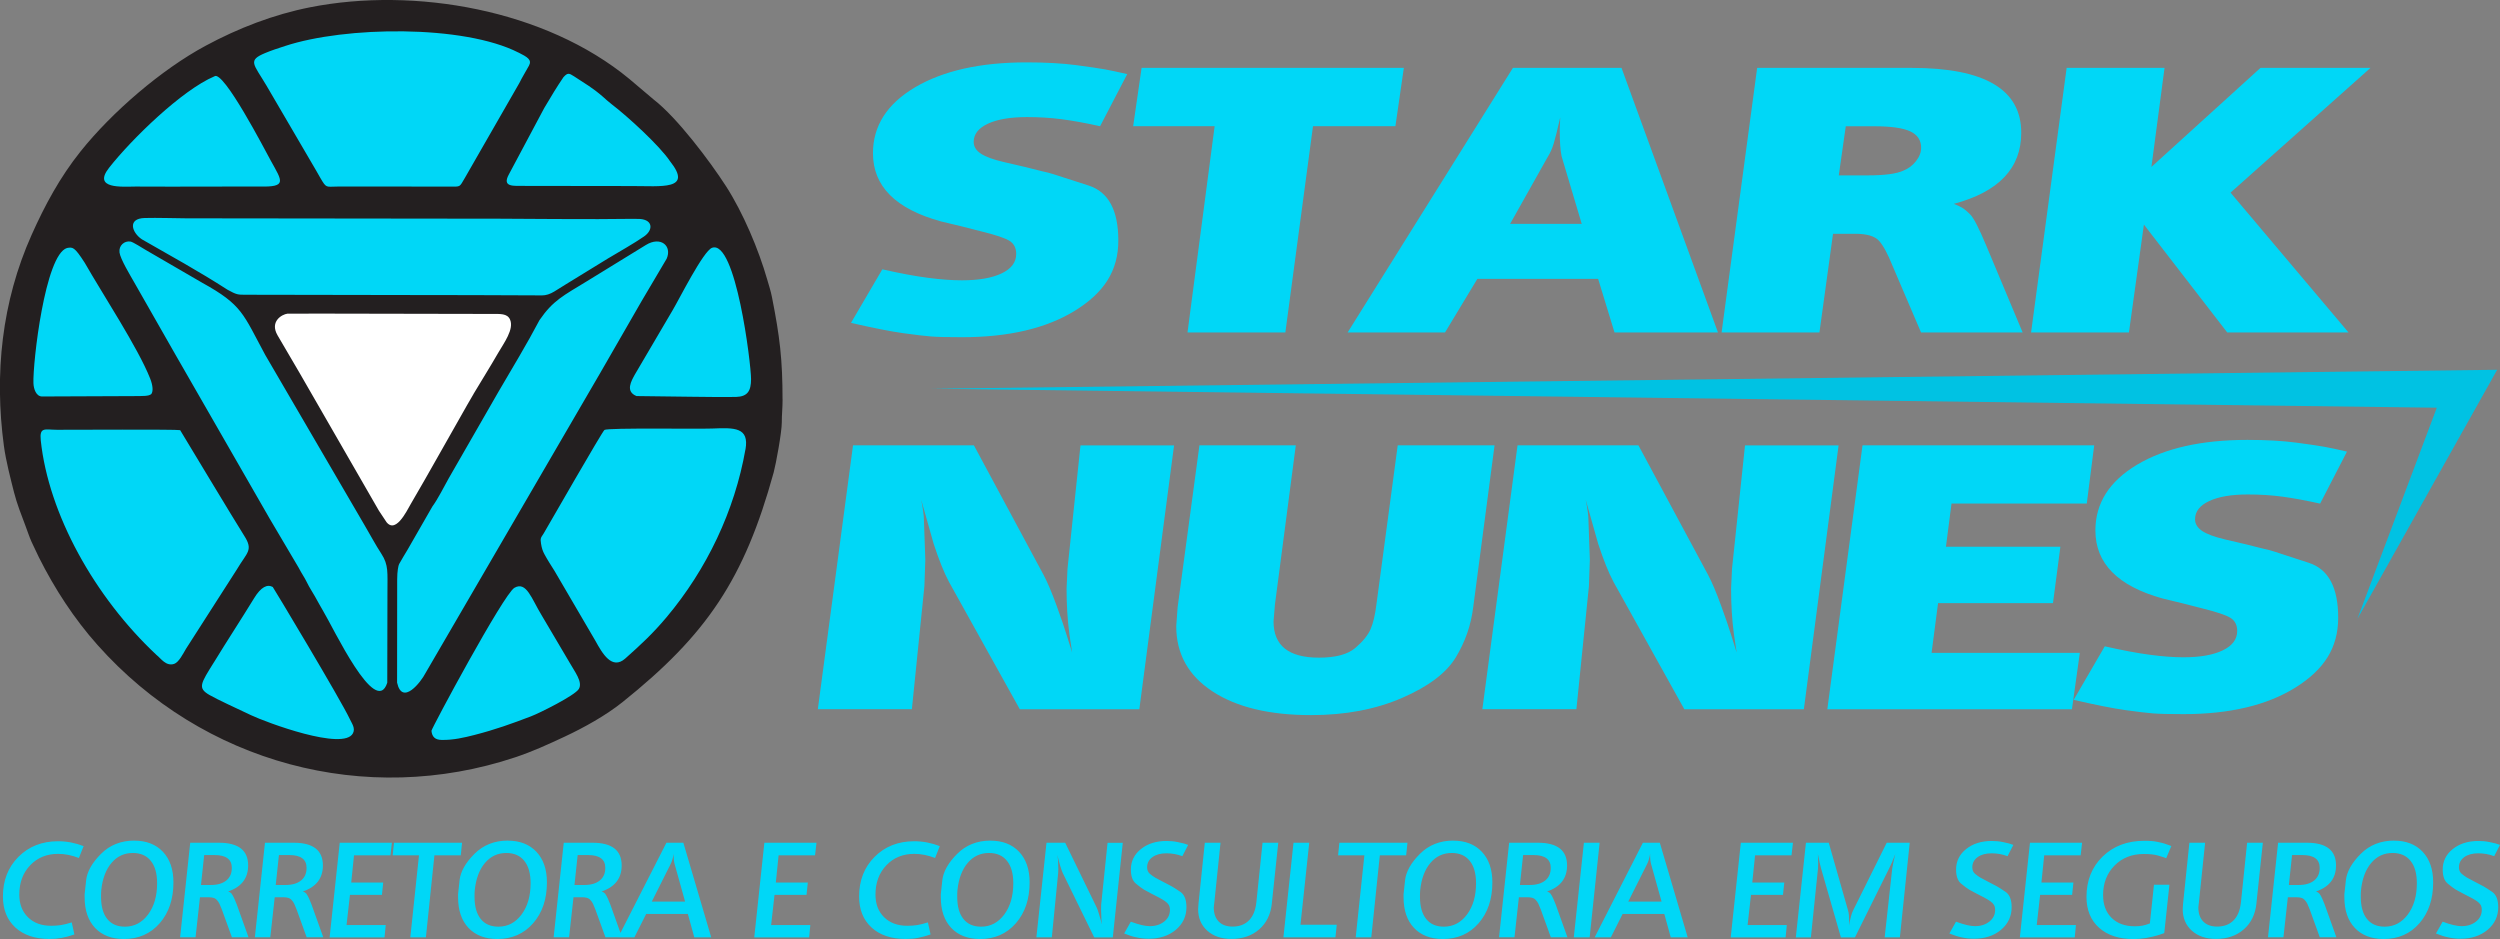 <?xml version="1.0" encoding="UTF-8"?>
<svg id="Layer_2" data-name="Layer 2" xmlns="http://www.w3.org/2000/svg" viewBox="0 0 539.11 202.5">
  <rect x="0" y="0" width="539.11" height="202.5" fill="#808080" stroke="none"/>
  <defs>
    <style>
      .cls-1, .cls-2 {
        fill: #00d7f7;
      }

      .cls-3 {
        fill: #231f20;
      }

      .cls-3, .cls-4, .cls-5, .cls-2 {
        fill-rule: evenodd;
      }

      .cls-4 {
        fill: #fff;
      }

      .cls-5 {
        fill: #00c2e3;
      }
    </style>
  </defs>
  <g id="Layer_1-2" data-name="Layer 1">
    <g>
      <path class="cls-1" d="m16.99,185.01c-1.51-.58-2.99-.88-4.45-.88-2.46,0-4.47.82-6.03,2.46-1.57,1.64-2.35,3.75-2.35,6.34,0,2.02.62,3.64,1.87,4.87,1.25,1.23,2.91,1.84,4.99,1.84.76,0,1.44-.05,2.07-.14.62-.09,1.42-.29,2.38-.59l.57,2.6c-.98.34-1.89.58-2.72.74-.83.15-1.72.23-2.66.23-3.1,0-5.54-.82-7.34-2.46-1.79-1.64-2.69-3.88-2.69-6.7,0-3.45,1.11-6.3,3.34-8.54,2.23-2.24,5.08-3.37,8.56-3.37,1.85,0,3.68.35,5.5,1.05l-1.02,2.57h0Zm11.96-3.73c2.61,0,4.67.8,6.18,2.4,1.51,1.6,2.27,3.8,2.27,6.59,0,3.62-.99,6.56-2.97,8.83-1.98,2.26-4.55,3.39-7.71,3.39-2.64,0-4.72-.8-6.22-2.39-1.5-1.59-2.25-3.8-2.25-6.61v-.68c0-.19.11-1.2.33-3.04.22-1.84,1.28-3.72,3.19-5.63,1.91-1.91,4.31-2.87,7.2-2.87h0Zm-7.11,10.65c-.02.19-.03.4-.04.62,0,.23-.01.4-.01.51v.34c0,2.06.44,3.64,1.33,4.76.89,1.12,2.16,1.67,3.82,1.67,2.02,0,3.68-.87,4.99-2.62,1.3-1.75,1.95-4,1.95-6.76,0-2.07-.45-3.68-1.36-4.81-.91-1.14-2.2-1.7-3.88-1.7-1.85,0-3.38.71-4.59,2.14-1.21,1.42-1.95,3.38-2.21,5.85h0Zm19.18-10.2h6.2c4.19,0,6.29,1.63,6.29,4.9,0,2.76-1.44,4.63-4.31,5.61.21.09.34.16.41.19.07.04.17.13.33.28.23.32.43.7.62,1.13.19.43.36.84.51,1.24l2.52,7.04h-3.58s-2.16-5.97-2.16-5.97c-.21-.55-.39-.97-.53-1.27-.14-.3-.36-.61-.67-.92-.3-.31-.86-.47-1.68-.47h-1.85l-.95,8.62h-3.33s2.18-20.39,2.18-20.39h0Zm2.33,9.11h2.13c1.42,0,2.53-.33,3.32-.97.8-.65,1.19-1.55,1.19-2.71,0-1.84-1.23-2.77-3.69-2.77h-2.27l-.69,6.45h0Zm13.79-9.11h6.2c4.19,0,6.29,1.63,6.29,4.9,0,2.76-1.44,4.63-4.31,5.61.21.09.34.16.41.19.07.04.17.13.33.28.23.32.43.7.62,1.13.19.43.36.84.51,1.24l2.52,7.04h-3.58s-2.16-5.97-2.16-5.97c-.21-.55-.39-.97-.53-1.27-.14-.3-.36-.61-.67-.92-.3-.31-.86-.47-1.68-.47h-1.85l-.95,8.62h-3.33s2.18-20.39,2.18-20.39h0Zm2.33,9.11h2.13c1.42,0,2.53-.33,3.32-.97.8-.65,1.19-1.55,1.19-2.71,0-1.84-1.23-2.77-3.69-2.77h-2.27l-.69,6.45h0Zm13.79-9.11h11.25l-.31,2.72h-7.86l-.6,5.86h6.9l-.28,2.66h-6.9l-.73,6.51h8.45l-.26,2.66h-11.84l2.18-20.4h0Zm11.7,0h14.68l-.28,2.72h-5.68l-1.84,17.68h-3.36l1.87-17.68h-5.67l.28-2.72h0Zm24.53-.45c2.61,0,4.67.8,6.18,2.4,1.51,1.6,2.27,3.8,2.27,6.59,0,3.62-.99,6.56-2.98,8.83-1.98,2.26-4.55,3.39-7.71,3.39-2.64,0-4.72-.8-6.22-2.39-1.5-1.59-2.25-3.8-2.25-6.61v-.68c0-.19.11-1.2.33-3.04s1.28-3.72,3.19-5.63c1.91-1.91,4.31-2.87,7.2-2.87h0Zm-7.11,10.65c-.02.19-.03.4-.04.62,0,.23-.01.4-.01.51v.34c0,2.06.44,3.64,1.33,4.76.89,1.12,2.16,1.67,3.82,1.67,2.02,0,3.68-.87,4.99-2.62,1.3-1.75,1.95-4,1.95-6.76,0-2.07-.45-3.68-1.36-4.81-.91-1.14-2.2-1.7-3.88-1.7-1.85,0-3.38.71-4.59,2.14-1.21,1.42-1.95,3.38-2.21,5.85h0Zm19.18-10.2h6.21c4.19,0,6.29,1.63,6.29,4.9,0,2.76-1.44,4.63-4.31,5.61.21.09.34.16.41.19.07.04.17.13.33.28.23.32.43.7.62,1.13.19.43.36.84.51,1.24l2.52,7.04h-3.58s-2.16-5.97-2.16-5.97c-.21-.55-.39-.97-.53-1.27-.14-.3-.36-.61-.67-.92-.3-.31-.86-.47-1.68-.47h-1.85l-.95,8.62h-3.33s2.18-20.39,2.18-20.39h0Zm2.33,9.11h2.13c1.42,0,2.53-.33,3.32-.97.8-.65,1.19-1.55,1.19-2.71,0-1.84-1.23-2.77-3.69-2.77h-2.27l-.69,6.45h0Zm19.82-9.11h3.65l6.01,20.4h-3.65l-1.39-5.04h-8.99l-2.54,5.04h-3.49s10.4-20.4,10.4-20.4h0Zm-3.17,12.7h7.2l-2.23-7.98c-.16-.55-.24-1.15-.24-1.81v-.54c-.08.49-.17.92-.29,1.31-.12.38-.26.73-.43,1.05l-4,7.97h0Zm24.28-12.7h11.25l-.31,2.72h-7.86l-.6,5.86h6.9l-.28,2.66h-6.9l-.73,6.51h8.45l-.25,2.66h-11.84l2.18-20.4h0Zm36.8,3.28c-1.51-.58-2.99-.88-4.45-.88-2.46,0-4.47.82-6.03,2.46-1.57,1.64-2.35,3.75-2.35,6.34,0,2.02.62,3.64,1.87,4.87,1.25,1.23,2.91,1.84,4.99,1.84.76,0,1.45-.05,2.07-.14.62-.09,1.42-.29,2.38-.59l.57,2.6c-.98.34-1.89.58-2.72.74s-1.72.23-2.66.23c-3.1,0-5.54-.82-7.34-2.46-1.79-1.64-2.69-3.88-2.69-6.7,0-3.45,1.11-6.3,3.34-8.54,2.23-2.24,5.08-3.37,8.56-3.37,1.85,0,3.68.35,5.5,1.05l-1.02,2.57h0Zm11.96-3.73c2.61,0,4.67.8,6.18,2.4,1.51,1.6,2.27,3.8,2.27,6.59,0,3.62-.99,6.56-2.97,8.83s-4.55,3.39-7.71,3.39c-2.64,0-4.72-.8-6.22-2.39-1.5-1.59-2.25-3.8-2.25-6.61v-.68c0-.19.11-1.2.33-3.04.22-1.84,1.28-3.72,3.19-5.63,1.91-1.91,4.31-2.87,7.2-2.87h0Zm-7.11,10.65c-.02.19-.03.4-.04.62,0,.23-.01.4-.01.51v.34c0,2.06.44,3.64,1.33,4.76.89,1.12,2.16,1.67,3.82,1.67,2.02,0,3.68-.87,4.99-2.62,1.3-1.75,1.95-4,1.95-6.76,0-2.07-.45-3.68-1.36-4.81-.91-1.14-2.2-1.7-3.88-1.7-1.85,0-3.38.71-4.59,2.14-1.21,1.42-1.95,3.38-2.21,5.85h0Zm19.18-10.2h4.05l6.8,13.98c.11.21.28.69.51,1.46.23.76.42,1.49.59,2.19l-.08-1.02-.08-2.18.02-1.07,1.38-13.35h3.28l-2.15,20.4h-4.01s-6.79-13.89-6.79-13.89c-.15-.32-.33-.84-.55-1.56-.22-.72-.42-1.5-.6-2.35l.14,1.13.06,1.92-.03.85-1.37,13.89h-3.33s2.18-20.39,2.18-20.39h0Zm18.22,17.03c1.71.64,3.07.96,4.07.96,1.24,0,2.28-.33,3.11-.99.83-.66,1.24-1.5,1.24-2.52,0-.43-.09-.79-.26-1.08-.17-.28-.44-.55-.81-.81-.37-.25-.79-.51-1.27-.76-.48-.25-1.04-.54-1.67-.86s-1.16-.61-1.59-.86c-.42-.25-1-.68-1.73-1.29-.73-.6-1.09-1.61-1.09-3.03,0-1.79.72-3.27,2.17-4.43,1.45-1.16,3.29-1.74,5.54-1.74.85,0,1.65.08,2.39.24.75.16,1.19.26,1.33.3.14.04.45.14.92.31l-1.25,2.43c-.62-.23-1.21-.39-1.77-.48-.56-.09-1.11-.14-1.66-.14-1.25,0-2.25.27-3.02.82-.76.55-1.15,1.28-1.15,2.21,0,.58.19,1.04.57,1.37.38.33.77.61,1.18.85.41.24,1,.55,1.79.95.78.4,1.36.7,1.74.91.38.21,1.01.61,1.88,1.2.88.59,1.32,1.7,1.32,3.32,0,1.96-.77,3.58-2.29,4.87-1.53,1.28-3.48,1.92-5.84,1.92-.93,0-1.83-.1-2.72-.31-.7-.13-1.56-.41-2.58-.82l1.44-2.55h0Zm30.4-3.93c-.25,2.34-1.15,4.2-2.72,5.57-1.57,1.38-3.57,2.07-6.01,2.07-2.15,0-3.89-.59-5.2-1.77-1.31-1.18-1.97-2.73-1.97-4.65l.08-1.22,1.36-13.1h3.39l-1.33,12.82-.13,1.11c0,1.31.35,2.32,1.06,3.06.71.73,1.71,1.09,2.99,1.09,1.5,0,2.68-.45,3.56-1.35.88-.9,1.4-2.2,1.58-3.91l1.33-12.82h3.39l-1.39,13.1h0Zm4.67-13.1h3.39l-1.89,17.68h7.82l-.28,2.72h-11.22l2.18-20.4h0Zm9.89,0h14.68l-.28,2.72h-5.68l-1.84,17.68h-3.36l1.87-17.68h-5.67l.28-2.72h0Zm24.54-.45c2.61,0,4.67.8,6.18,2.4,1.51,1.6,2.27,3.8,2.27,6.59,0,3.62-.99,6.56-2.97,8.83s-4.55,3.39-7.71,3.39c-2.64,0-4.72-.8-6.22-2.39-1.5-1.59-2.25-3.8-2.25-6.61v-.68c0-.19.11-1.2.33-3.04.22-1.84,1.28-3.72,3.19-5.63,1.91-1.91,4.31-2.87,7.2-2.87h0Zm-7.11,10.65c-.02.19-.03.4-.04.62,0,.23-.01.4-.01.51v.34c0,2.06.44,3.64,1.33,4.76.89,1.12,2.16,1.67,3.82,1.67,2.02,0,3.68-.87,4.99-2.62,1.3-1.75,1.95-4,1.95-6.76,0-2.07-.45-3.68-1.36-4.81-.91-1.14-2.2-1.7-3.88-1.7-1.85,0-3.38.71-4.59,2.14-1.21,1.42-1.95,3.38-2.21,5.85h0Zm19.18-10.2h6.2c4.19,0,6.29,1.63,6.29,4.9,0,2.76-1.44,4.63-4.31,5.61.21.09.34.16.41.19.07.04.17.13.33.28.23.32.43.7.62,1.13.19.43.36.84.51,1.24l2.52,7.04h-3.58s-2.16-5.97-2.16-5.97c-.21-.55-.39-.97-.53-1.27-.14-.3-.36-.61-.67-.92-.3-.31-.86-.47-1.68-.47h-1.85l-.95,8.62h-3.33s2.18-20.39,2.18-20.39h0Zm2.33,9.11h2.13c1.42,0,2.53-.33,3.32-.97.8-.65,1.19-1.55,1.19-2.71,0-1.84-1.23-2.77-3.69-2.77h-2.27l-.69,6.45h0Zm13.79-9.11h3.39l-2.15,20.4h-3.42s2.18-20.4,2.18-20.4h0Zm12.72,0h3.65l6.01,20.4h-3.65l-1.39-5.04h-8.99l-2.54,5.04h-3.49s10.4-20.4,10.4-20.4h0Zm-3.17,12.7h7.2l-2.23-7.98c-.16-.55-.24-1.15-.24-1.81v-.54c-.08.49-.17.92-.29,1.31-.12.38-.26.73-.43,1.05l-4,7.97h0Zm24.28-12.7h11.25l-.31,2.72h-7.86l-.6,5.86h6.9l-.28,2.66h-6.9l-.73,6.51h8.45l-.25,2.66h-11.84l2.18-20.4h0Zm14.05,0h4.92s4.18,14.66,4.18,14.66c.15.48.22,1.27.22,2.36v.85c.22-1.49.5-2.56.83-3.22l7.27-14.65h4.96s-2.12,20.4-2.12,20.4h-3.28l1.63-14.85c.04-.28.11-.69.23-1.23.11-.54.25-1.16.42-1.88l-.68,1.73-.57,1.24-7.44,15h-3.03l-4.31-14.99c-.17-.62-.39-1.61-.65-2.97l.06,2.01-.04,1.1-1.53,14.85h-3.25l2.18-20.4h0Zm32.38,17.03c1.71.64,3.07.96,4.07.96,1.24,0,2.28-.33,3.11-.99.83-.66,1.24-1.5,1.24-2.52,0-.43-.09-.79-.26-1.08-.17-.28-.44-.55-.81-.81-.37-.25-.79-.51-1.27-.76-.48-.25-1.04-.54-1.67-.86s-1.16-.61-1.59-.86c-.42-.25-1-.68-1.73-1.29-.73-.6-1.09-1.61-1.09-3.03,0-1.79.72-3.27,2.17-4.43,1.45-1.16,3.29-1.74,5.54-1.74.85,0,1.65.08,2.39.24.75.16,1.19.26,1.33.3.14.04.45.14.92.31l-1.25,2.43c-.62-.23-1.21-.39-1.77-.48-.56-.09-1.11-.14-1.66-.14-1.25,0-2.25.27-3.02.82-.76.55-1.15,1.28-1.15,2.21,0,.58.19,1.04.57,1.37.38.33.77.61,1.18.85.41.24,1,.55,1.79.95.78.4,1.36.7,1.74.91.38.21,1.01.61,1.88,1.2.88.59,1.32,1.7,1.32,3.32,0,1.96-.77,3.58-2.29,4.87-1.53,1.28-3.48,1.92-5.84,1.92-.93,0-1.83-.1-2.72-.31-.7-.13-1.56-.41-2.58-.82l1.44-2.55h0Zm15.92-17.03h11.25l-.31,2.72h-7.86l-.6,5.86h6.9l-.28,2.66h-6.9l-.73,6.51h8.45l-.25,2.66h-11.84l2.18-20.4h0Zm29.41,3.34c-.13-.06-.28-.11-.45-.17-.17-.06-.62-.19-1.35-.41-.73-.22-1.75-.33-3.07-.33-2.55,0-4.65.83-6.29,2.49-1.64,1.66-2.47,3.78-2.47,6.37,0,2.07.61,3.72,1.84,4.92,1.23,1.21,2.9,1.81,5.02,1.81.62,0,1.17-.05,1.64-.14.47-.09,1-.25,1.59-.48l.88-8.34h3.33s-1.11,10.43-1.11,10.43l-1.16.4c-.93.28-1.84.5-2.75.65-.91.15-1.81.23-2.72.23-3.14,0-5.61-.81-7.42-2.43-1.81-1.62-2.72-3.84-2.72-6.65,0-3.55,1.16-6.45,3.48-8.71,2.32-2.26,5.33-3.4,9.01-3.4,1.17,0,2.12.08,2.85.24.73.16,1.23.28,1.5.37.27.09.76.26,1.46.52l-1.11,2.63h0Zm19.44,9.76c-.25,2.34-1.15,4.2-2.72,5.57-1.57,1.38-3.57,2.07-6.01,2.07-2.15,0-3.89-.59-5.2-1.77-1.31-1.18-1.97-2.73-1.97-4.65l.08-1.22,1.36-13.1h3.39l-1.33,12.82-.13,1.11c0,1.31.35,2.32,1.06,3.06.71.73,1.71,1.09,2.99,1.09,1.5,0,2.68-.45,3.56-1.35.88-.9,1.4-2.2,1.58-3.91l1.33-12.82h3.39l-1.39,13.1h0Zm4.67-13.1h6.2c4.19,0,6.29,1.63,6.29,4.9,0,2.76-1.44,4.63-4.31,5.61.21.09.34.16.41.19.07.04.17.13.33.28.23.32.43.7.62,1.13.19.43.36.84.51,1.24l2.52,7.04h-3.58s-2.16-5.97-2.16-5.97c-.21-.55-.39-.97-.53-1.27-.14-.3-.36-.61-.67-.92-.3-.31-.86-.47-1.68-.47h-1.85l-.95,8.62h-3.33s2.18-20.39,2.18-20.39h0Zm2.33,9.11h2.13c1.42,0,2.53-.33,3.32-.97.8-.65,1.19-1.55,1.19-2.71,0-1.84-1.23-2.77-3.69-2.77h-2.27l-.69,6.45h0Zm22.66-9.56c2.61,0,4.67.8,6.18,2.4,1.51,1.6,2.27,3.8,2.27,6.59,0,3.62-.99,6.56-2.97,8.83s-4.55,3.39-7.71,3.39c-2.64,0-4.72-.8-6.22-2.39-1.5-1.59-2.25-3.8-2.25-6.61v-.68c0-.19.11-1.2.33-3.04.22-1.84,1.28-3.72,3.19-5.63,1.91-1.91,4.31-2.87,7.2-2.87h0Zm-7.11,10.65c-.02.19-.03.4-.04.62,0,.23-.01.4-.01.51v.34c0,2.06.44,3.64,1.33,4.76.89,1.12,2.16,1.67,3.82,1.67,2.02,0,3.68-.87,4.99-2.62,1.3-1.75,1.95-4,1.95-6.76,0-2.07-.45-3.68-1.36-4.81-.91-1.14-2.2-1.7-3.88-1.7-1.85,0-3.38.71-4.59,2.14-1.21,1.42-1.95,3.38-2.21,5.85h0Zm17.62,6.83c1.71.64,3.07.96,4.07.96,1.24,0,2.28-.33,3.11-.99.83-.66,1.24-1.5,1.24-2.52,0-.43-.08-.79-.25-1.08-.17-.28-.44-.55-.81-.81-.37-.25-.79-.51-1.28-.76-.48-.25-1.04-.54-1.67-.86-.63-.32-1.16-.61-1.59-.86-.42-.25-1-.68-1.73-1.29-.73-.6-1.09-1.61-1.09-3.03,0-1.79.72-3.27,2.17-4.43,1.45-1.16,3.29-1.74,5.54-1.74.85,0,1.65.08,2.39.24.75.16,1.19.26,1.33.3s.45.14.92.31l-1.25,2.43c-.62-.23-1.21-.39-1.77-.48-.56-.09-1.11-.14-1.66-.14-1.25,0-2.25.27-3.02.82-.76.55-1.15,1.28-1.15,2.21,0,.58.19,1.04.57,1.37.38.33.77.61,1.18.85.41.24,1,.55,1.78.95.78.4,1.36.7,1.74.91.38.21,1.01.61,1.88,1.2.88.59,1.32,1.7,1.32,3.32,0,1.96-.77,3.58-2.29,4.87-1.53,1.28-3.48,1.92-5.84,1.92-.93,0-1.83-.1-2.72-.31-.7-.13-1.56-.41-2.58-.82l1.45-2.55h0Z"/>
      <polygon class="cls-4" points="53.61 65.69 115.19 66.44 84.31 118.04 53.61 65.69 53.61 65.69"/>
      <path class="cls-2" d="m84.45,1.19c45.41,0,82.23,36.81,82.23,82.23s-36.81,82.23-82.23,82.23S2.22,128.83,2.22,83.41,39.04,1.19,84.45,1.19h0Zm-29.91,65.03l29.77,51.82,30.87-51.6-60.64-.22h0Z"/>
      <path class="cls-3" d="m124.8,148.6c-.87,1.39-8.41,5.16-10.31,5.88-4.12,1.57-7.68,2.86-12.21,4.02-2.16.55-4.54,1.12-7.09,1.06-1.35-.03-2.02-.65-2.15-1.96-.04-.42,15.56-29.5,17.89-30.84,2.6-1.5,3.7,2.37,5.86,5.9l6.03,10.21c1.1,1.97,2.93,4.23,1.98,5.74h0Zm43.96-62.45c0,1.87-.18,3.25-.17,4.94.01,2.07-1.28,9.08-1.75,10.78-6.32,22.96-14.39,34.98-32.64,49.57-3.56,2.85-8.31,5.49-12.49,7.44-3.6,1.68-6.82,3.16-10.58,4.42-32.29,10.77-67.41,1.28-90.08-24.19-5.07-5.69-9.25-12.12-12.66-18.92-.53-1.07-1.09-2.26-1.59-3.35-.49-1.1-.85-2.24-1.31-3.45-.86-2.27-1.85-4.78-2.47-7.23-.79-3.14-1.74-6.76-2.18-10-2.09-15.57-.46-31.09,5.96-45.47,2.87-6.43,6.14-12.49,10.56-18.02,6.82-8.54,17.5-17.7,26.96-22.79,7.07-3.81,14.67-6.75,22.56-8.31,22.54-4.45,50.76.51,68.84,15.46l5.26,4.45c5.04,3.89,12.1,13.28,15.57,18.66,3.7,5.75,7.04,13.66,8.91,20.19.38,1.33.74,2.37,1.01,3.75,1.7,8.57,2.28,13.47,2.28,22.07h0Zm-122.59,56.62c2.8-4.59,5.82-9.18,8.62-13.76,1.5-2.46,2.86-3.08,4.03-2.43.09.05,14.66,24.3,16.64,28.53.45.95,1.2,1.93.66,3-1.98,3.93-18.78-2.36-22-3.89-3.18-1.52-7.17-3.32-8.95-4.35-2.6-1.51-1.92-2.42.99-7.09h0Zm114.58-45.86c-2.33,13.26-8.34,25.86-17.01,36.19-2.97,3.53-5.44,5.82-8.91,8.91-2.86,2.53-4.92-1.07-6.44-3.83l-8.79-15.03c-.76-1.22-1.5-2.34-2.19-3.62-.39-.72-.58-1.31-.74-2.28-.2-1.25-.03-1.27.56-2.2,1.08-1.83,12.65-22.03,13.12-22.34.74-.49,20.22-.17,23.25-.3,4.81-.2,7.99-.27,7.16,4.5h0Zm-151.96-1.94c-.31-2.99.91-2.3,3.49-2.29,2.75.01,25.92-.12,26.57.08,0,0,12.21,20.28,13.8,22.75,2.04,3.19.64,3.54-1.58,7.3l-10.96,17.1c-.59.99-1.54,2.93-2.57,3.26-1.76.56-2.86-1.21-3.79-1.93-13.39-12.54-23.29-30.44-24.96-46.27h0Zm144.75-41.53c5.11-1.89,8.43,25.01,8.42,28.3,0,2.55-.73,3.78-3.24,3.86-3.21.1-15.69-.15-21.46-.19-2.49-1-1.1-3.28-.35-4.66l8.16-13.89c1.39-2.33,6.59-12.73,8.47-13.42h0Zm-139.09.04c1.22-.2,1.56-.34,3.83,3.2,3.83,6.71,11.52,18.39,14.1,24.95.6,1.52.68,2.76.25,3.34-.56.48-1.62.44-4.3.45l-19.25.08c-1.28,0-1.83-1.61-1.87-2.88-.16-4.38,2.5-27.71,7.24-29.14h0Zm87.67,31.48c-.49.83-.87,1.51-1.36,2.34-4.05,7.07-8.06,14.35-12.16,21.35-.86,1.45-3.53,7.21-5.66,3.33l-1.23-1.85-17.12-29.73-4.75-8.11c-1.71-2.98.96-4.5,2.15-4.65,2.93,0,5.05,0,7.98-.01l36.16.07c1.72,0,3.24-.12,3.84,1.17.96,2.1-1.31,5.1-2.57,7.28-1.74,3.03-3.52,5.84-5.29,8.81h0Zm41.63-29.15l-5.39,9.12-8.96,15.56-37.65,64.67c-.94,1.87-5,7.12-6.12,2.05l.02-22.27c0-1.79.26-3.01.41-3.29.59-1.08,1.24-2.11,1.83-3.11l5.34-9.3c1.23-1.68,2.5-4.26,3.56-6.14l10.69-18.6c2.94-5.03,6.16-10.34,8.86-15.47,2.94-4.27,5.14-5.27,10.2-8.37l12.76-7.84c3.17-1.94,5.69.2,4.45,3h0Zm-117.98-1.41c-.18-1.43,1.03-2.52,2.37-2.31.53.08,2.64,1.44,3.21,1.77l12.28,7.13c8.66,4.79,8.76,6.65,13.56,15.54l21.45,36.77c1.25,2.1,2.29,4.12,3.59,6.1,1.6,2.47,1.31,4.04,1.32,8.39,0,6.42-.02,13.02-.04,19.44-2.49,7.7-11.67-11.94-13.82-15.46-.59-1-1.18-2.09-1.78-3.16-.57-1.01-1.19-1.91-1.73-3.03-.53-1.1-1.15-1.92-1.78-3.16l-6.29-10.65-20.34-35.4-8.84-15.5c-.84-1.49-2.98-5-3.17-6.46h0Zm105.56,1.2l-9.4,5.77-2.41,1.5c-.86.53-1.79.84-2.62.83-10-.07-19.99-.06-29.99-.08l-34.05-.06c-1.56,0-1.87-.01-3.83-1.1-6-3.88-12.26-7.31-18.45-10.86-2.12-1.43-3.18-4.47.61-4.59,2.59-.08,7.09.07,8.98.07l67.57.08c2.55,0,20.68.18,28.86.03.55-.01,1.04,0,1.47.03,2.76.24,2.8,2.41.8,3.78-2.23,1.54-5.16,3.17-7.53,4.6h0Zm-18.13-15.52c-2.49,0-5.01.33-3.45-2.5l7.62-14.3c1.67-2.81,2.61-4.38,4.13-6.63.9-.99,1.19-.91,2.29-.19,2.46,1.62,3.93,2.42,6.2,4.38.67.58,1.06.98,1.9,1.63,3.43,2.61,10.35,8.94,12.59,12.29,5.04,6.33-1.89,5.34-8.35,5.36l-22.93-.03h0ZM46.23,16.46c1.93-1.46,10.93,15.95,12.2,18.25,2.42,4.38,3.57,5.68-2.57,5.51l-19.05.03-7.58-.02c-2.87.02-9.36.59-5.7-4.06,4.86-6.18,15.7-16.74,22.71-19.71h0Zm65.58-5.13c1.89.96,2.96,1.55,2.26,2.83-.74,1.36-1.38,2.34-2.08,3.75l-8.5,14.8c-.43.7-2.05,3.63-3.23,5.63-1.23,2.07-.86,1.9-3.25,1.9-2.89,0-7.89-.01-9.04-.01h-15.21c-2.5.01-2.34.43-3.69-1.88-.35-.6-.68-1.2-.89-1.56l-10.74-18.37c-2.75-4.65-4.11-5.37-.27-6.98,1.44-.6,2.8-1.03,4.3-1.52,12.96-4.27,38.49-4.63,50.34,1.42h0Z"/>
      <path class="cls-1" d="m190.27,58.08c3.84.87,7.12,1.48,9.84,1.83,2.73.36,5.17.54,7.32.54,3.63,0,6.49-.5,8.58-1.5,2.09-1,3.13-2.4,3.13-4.18,0-1.27-.47-2.2-1.41-2.81-.94-.61-3.03-1.31-6.26-2.1l-4.04-1.03-4.54-1.09c-9.76-2.69-14.64-7.58-14.64-14.7,0-5.89,3.03-10.63,9.09-14.22,6.06-3.57,14.07-5.37,24.03-5.37,4.11,0,7.66.2,10.65.59,2.99.4,5.06.7,6.21.91,1.14.21,2.76.55,4.85,1.03l-5.85,11.24c-3.1-.69-5.84-1.19-8.23-1.5-2.39-.32-4.9-.47-7.52-.47-3.57,0-6.38.47-8.43,1.42-2.05.95-3.08,2.27-3.08,3.94,0,1,.52,1.85,1.56,2.53,1.04.69,2.71,1.29,5,1.82l4.44,1.03,3.74.94c1.01.21,1.87.44,2.57.67.71.24,3.2,1.04,7.47,2.41,4.27,1.37,6.41,5.31,6.41,11.86s-3.1,11.24-9.29,15.09c-6.19,3.84-14.34,5.76-24.43,5.76-3.1,0-5.32-.05-6.66-.16-1.35-.11-3.35-.34-6.01-.71-2.66-.37-6.41-1.11-11.26-2.22l6.76-11.55h0Zm55.93-43.44h56.53l-1.82,12.58h-17.77l-5.96,44.47h-21.1l5.85-44.47h-17.57l1.82-12.58h0Zm80.05,0h23.42l20.8,57.05h-22.31l-3.53-11.55h-26.05l-6.97,11.55h-21l35.64-57.05h0Zm-.61,33.63h15.45l-4.34-14.56c-.27-1.27-.4-3.16-.4-5.7l.1-2.69c-.61,2.69-1.08,4.58-1.41,5.66-.34,1.08-.74,1.99-1.21,2.73l-8.18,14.56h0Zm53.3-33.63h33.31c15.75,0,23.62,4.66,23.62,13.98,0,7.65-4.85,12.75-14.54,15.34.67.26,1.24.53,1.72.79.47.26,1.08.76,1.82,1.5.74.74,1.88,2.95,3.43,6.66l7.87,18.78h-21.91l-6.16-14.4c-1.01-2.53-1.97-4.31-2.88-5.34-.91-1.03-2.64-1.54-5.2-1.54h-4.74l-2.93,21.28h-21.1l7.67-57.05h0Zm17.57,23.18h6.26c3.63,0,6.19-.34,7.67-1.02,1.08-.42,1.99-1.11,2.73-2.04.74-.95,1.11-1.91,1.11-2.91,0-1.62-.79-2.8-2.37-3.53-1.58-.73-4.16-1.09-7.72-1.09h-6.16l-1.51,10.6h0Zm49.16-23.18h21.1l-2.83,21.36,23.52-21.36h23.72l-30.18,26.9,25.44,30.15h-26.15l-17.97-23.26-3.23,23.26h-21.1l7.67-57.05h0Z"/>
      <path class="cls-1" d="m183.95,96.04h26.07l14.98,27.86c.87,1.63,1.82,3.87,2.85,6.71,1.03,2.84,1.75,4.93,2.15,6.28.4,1.34.8,2.62,1.2,3.83l-.6-4.03c-.4-3-.6-6.26-.6-9.79l.2-4.26,2.8-26.6h20.18l-7.49,56.91h-25.77l-15.28-27.47c-1.07-2-2.16-4.74-3.3-8.21l-2.7-9.55c.4,2,.6,3.47.6,4.42l.3,8.6-.2,5.68-2.7,26.52h-20.28l7.59-56.91h0Zm133.74,34.89c-.47,3.84-1.71,7.45-3.75,10.81-2.03,3.37-5.89,6.29-11.59,8.76-5.69,2.47-12.24,3.71-19.63,3.71-8.99,0-16.08-1.71-21.28-5.13-5.2-3.42-7.79-8.1-7.79-14.05l.3-4.1,4.7-34.89h20.78l-4.5,34.34-.3,3.63c0,5.21,3.26,7.81,9.79,7.81,3.6,0,6.21-.7,7.84-2.09,1.63-1.39,2.73-2.75,3.3-4.06.57-1.32.98-3.08,1.25-5.29l4.6-34.34h20.88l-4.6,34.89h0Zm9.56-34.89h26.07l14.98,27.86c.87,1.63,1.82,3.87,2.85,6.71,1.03,2.84,1.75,4.93,2.15,6.28.4,1.34.8,2.62,1.2,3.83l-.6-4.03c-.4-3-.6-6.26-.6-9.79l.2-4.26,2.8-26.6h20.18l-7.49,56.91h-25.77l-15.28-27.47c-1.07-2-2.16-4.74-3.3-8.21l-2.7-9.55c.4,2,.6,3.47.6,4.42l.3,8.6-.2,5.68-2.7,26.52h-20.28l7.59-56.91h0Zm74.4,0h49.95l-1.6,12.55h-29.17l-1.2,9.31h24.68l-1.6,12.16h-24.78l-1.4,10.73h31.97l-1.7,12.16h-52.75l7.59-56.91h0Zm52.22,43.33c3.8.87,7.04,1.47,9.74,1.83,2.7.36,5.11.54,7.24.54,3.6,0,6.43-.5,8.49-1.5s3.1-2.39,3.1-4.17c0-1.26-.47-2.2-1.4-2.8-.93-.61-3-1.3-6.19-2.09l-4-1.03-4.5-1.09c-9.66-2.68-14.49-7.56-14.49-14.67,0-5.88,3-10.6,8.99-14.18,5.99-3.57,13.92-5.35,23.78-5.35,4.06,0,7.58.2,10.54.59,2.96.39,5.01.7,6.14.91,1.13.21,2.73.55,4.8,1.03l-5.79,11.21c-3.06-.68-5.78-1.18-8.14-1.5-2.36-.32-4.85-.47-7.44-.47-3.53,0-6.31.47-8.34,1.42-2.03.95-3.05,2.26-3.05,3.93,0,1,.52,1.84,1.55,2.53,1.03.68,2.68,1.29,4.94,1.82l4.4,1.03,3.7.93c1,.21,1.85.43,2.55.67.7.24,3.16,1.04,7.39,2.41,4.23,1.37,6.34,5.3,6.34,11.83s-3.06,11.21-9.19,15.05c-6.13,3.83-14.19,5.75-24.18,5.75-3.06,0-5.26-.05-6.59-.16-1.33-.11-3.31-.34-5.94-.71-2.63-.37-6.34-1.1-11.14-2.21l6.69-11.52h0Z"/>
      <polygon class="cls-5" points="525.48 87.92 200.85 83.82 538.5 79.74 508.35 133.48 525.48 87.92 525.48 87.92"/>
    </g>
  </g>
</svg>